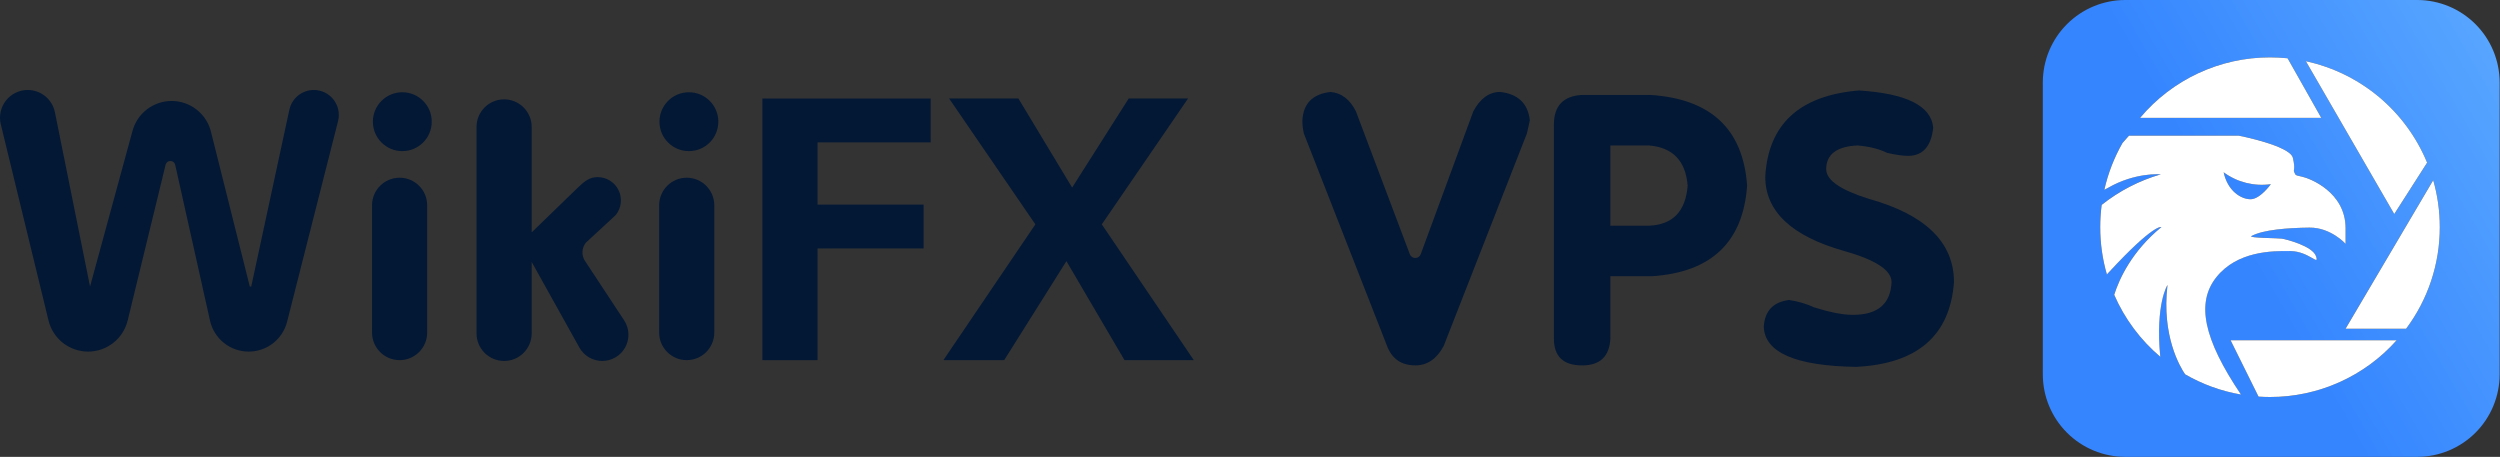 <svg width="197" height="36" viewBox="0 0 197 36" fill="none" xmlns="http://www.w3.org/2000/svg">
<rect x="0" y="0" width="197" height="36" fill="#333333" stroke="none"/>
<path d="M33.661 16.177C33.661 14.977 32.689 14.004 31.489 14.004C30.289 14.004 29.316 14.977 29.316 16.177V26.206C29.316 27.406 30.289 28.379 31.489 28.379C32.689 28.379 33.661 27.406 33.661 26.206V16.177Z" fill="#031835"/>
<path d="M56.286 16.177C56.286 14.977 55.314 14.004 54.114 14.004C52.914 14.004 51.941 14.977 51.941 16.177V26.206C51.941 27.406 52.914 28.379 54.114 28.379C55.314 28.379 56.286 27.406 56.286 26.206V16.177Z" fill="#031835"/>
<path d="M64.423 28.38H60.076V7.764H73.337V11.219H64.423V16.122H72.78V19.576H64.423V28.38Z" fill="#031835"/>
<path d="M84.034 20.579L79.131 28.377H74.34L81.587 17.679L74.789 7.761H80.249L84.484 14.781L88.942 7.761H93.62L86.822 17.679L94.07 28.377H88.609L84.034 20.579Z" fill="#031835"/>
<path d="M31.702 11.909C32.983 11.909 34.022 10.871 34.022 9.589C34.022 8.308 32.983 7.269 31.702 7.269C30.421 7.269 29.382 8.308 29.382 9.589C29.382 10.871 30.421 11.909 31.702 11.909Z" fill="#031835"/>
<path d="M54.285 11.909C55.567 11.909 56.605 10.871 56.605 9.589C56.605 8.308 55.567 7.269 54.285 7.269C53.004 7.269 51.965 8.308 51.965 9.589C51.965 10.871 53.004 11.909 54.285 11.909Z" fill="#031835"/>
<path d="M7.095 22.58L10.432 10.35C10.609 9.664 11.009 9.058 11.569 8.624C12.129 8.191 12.816 7.956 13.524 7.956C14.247 7.956 14.948 8.201 15.513 8.651C16.078 9.101 16.475 9.729 16.637 10.433L19.684 22.58H19.796L22.803 8.644C22.898 8.204 23.142 7.81 23.492 7.527C23.843 7.244 24.279 7.09 24.73 7.09C25.03 7.09 25.326 7.159 25.595 7.291C25.865 7.422 26.101 7.614 26.285 7.851C26.469 8.088 26.596 8.363 26.658 8.657C26.719 8.951 26.713 9.254 26.639 9.545L22.623 25.353C22.453 26.026 22.062 26.623 21.514 27.05C20.966 27.476 20.291 27.707 19.596 27.706C18.892 27.707 18.208 27.469 17.656 27.031C17.104 26.593 16.716 25.982 16.556 25.295L13.804 12.983C13.784 12.898 13.736 12.823 13.669 12.769C13.601 12.715 13.517 12.685 13.431 12.684C13.344 12.683 13.26 12.711 13.191 12.764C13.122 12.816 13.073 12.89 13.051 12.974L10.052 25.291C9.875 25.982 9.474 26.594 8.911 27.031C8.348 27.468 7.655 27.706 6.942 27.706C6.223 27.706 5.524 27.464 4.959 27.02C4.393 26.575 3.993 25.954 3.823 25.255L0.062 9.791C-0.016 9.47 -0.02 9.135 0.05 8.811C0.12 8.488 0.263 8.185 0.467 7.925C0.671 7.665 0.932 7.454 1.23 7.31C1.527 7.165 1.854 7.09 2.185 7.09C2.689 7.09 3.178 7.265 3.569 7.584C3.959 7.904 4.227 8.349 4.327 8.843L7.095 22.58Z" fill="#031835"/>
<path d="M39.724 7.829C40.3 7.829 40.852 8.058 41.26 8.465C41.667 8.872 41.897 9.425 41.897 10.001V18.309L45.582 14.738C46.101 14.244 46.487 13.957 47.086 13.957C47.434 13.955 47.774 14.052 48.069 14.237C48.363 14.421 48.599 14.685 48.749 14.999C48.899 15.312 48.957 15.661 48.916 16.006C48.876 16.351 48.738 16.678 48.519 16.947L46.166 19.122C46.005 19.323 45.911 19.57 45.898 19.827C45.885 20.084 45.953 20.339 46.093 20.555L49.189 25.254C49.391 25.566 49.506 25.927 49.52 26.298C49.535 26.669 49.449 27.038 49.272 27.365C49.094 27.691 48.832 27.964 48.512 28.154C48.193 28.344 47.828 28.444 47.456 28.444C47.088 28.444 46.727 28.345 46.41 28.159C46.093 27.972 45.831 27.705 45.653 27.383L41.897 20.642V26.271C41.897 26.556 41.84 26.838 41.731 27.102C41.622 27.366 41.462 27.605 41.26 27.807C41.058 28.009 40.819 28.169 40.555 28.278C40.291 28.388 40.009 28.444 39.724 28.444C39.147 28.444 38.594 28.215 38.187 27.807C37.779 27.4 37.55 26.847 37.55 26.271V10.001C37.55 9.425 37.78 8.872 38.187 8.465C38.595 8.058 39.147 7.829 39.724 7.829Z" fill="#031835"/>
<path d="M109.303 27.27L102.746 10.525C102.664 10.18 102.624 9.826 102.629 9.471C102.706 8.144 103.447 7.403 104.853 7.246C105.71 7.325 106.373 7.833 106.844 8.769L111.09 20.02C111.121 20.11 111.179 20.189 111.257 20.244C111.335 20.3 111.428 20.33 111.523 20.33C111.619 20.33 111.712 20.3 111.79 20.244C111.868 20.189 111.926 20.11 111.957 20.02L116.099 8.768C116.644 7.754 117.347 7.247 118.209 7.245C119.616 7.403 120.396 8.145 120.551 9.47C120.473 9.862 120.394 10.213 120.317 10.524L113.76 27.27C113.21 28.285 112.468 28.792 111.534 28.792C110.437 28.793 109.693 28.286 109.303 27.27Z" fill="#031835"/>
<path d="M122.447 26.685V9.822C122.447 8.341 123.189 7.56 124.672 7.48H130.059C134.82 7.793 137.358 10.175 137.673 14.624C137.359 19.073 134.861 21.455 130.178 21.767H126.899V26.685C126.82 28.092 126.078 28.795 124.674 28.795C123.189 28.794 122.447 28.091 122.447 26.685ZM126.897 11.462V17.786H129.942C131.815 17.709 132.83 16.655 132.987 14.624C132.829 12.673 131.814 11.619 129.942 11.462H126.897Z" fill="#031835"/>
<path d="M146.481 7.129C150.229 7.364 152.181 8.34 152.337 10.057C152.179 11.541 151.515 12.282 150.346 12.282C149.954 12.282 149.409 12.205 148.707 12.048C148.081 11.736 147.3 11.541 146.365 11.462C144.726 11.54 143.906 12.165 143.905 13.336C143.905 14.196 145.037 14.976 147.299 15.678C151.749 16.927 153.974 19.113 153.974 22.235C153.662 26.451 151.085 28.676 146.245 28.91C141.482 28.832 139.062 27.778 138.985 25.749C139.061 24.501 139.725 23.798 140.976 23.639C141.664 23.736 142.335 23.933 142.967 24.224C144.214 24.615 145.229 24.811 146.011 24.81C147.962 24.81 148.977 23.951 149.056 22.233C149.056 21.297 147.807 20.477 145.309 19.775C141.17 18.604 139.101 16.652 139.102 13.919C139.338 9.784 141.798 7.521 146.481 7.129Z" fill="#031835"/>
<path d="M190.491 0H167.455C165.738 0.005 164.092 0.689 162.878 1.904C161.663 3.118 160.979 4.764 160.974 6.481V29.519C160.979 31.236 161.663 32.882 162.878 34.096C164.092 35.311 165.738 35.995 167.455 36H190.491C192.208 35.995 193.854 35.31 195.068 34.096C196.282 32.882 196.967 31.236 196.971 29.519V6.481C196.967 4.764 196.282 3.118 195.068 1.904C193.854 0.69 192.208 0.005 190.491 0ZM172.183 29.491C171.789 28.914 170.32 26.464 170.795 22.455C170.795 22.455 169.832 23.933 170.228 28.113C168.659 26.783 167.417 25.111 166.597 23.226C166.993 21.979 167.973 19.81 170.317 17.89C170.317 17.89 169.766 17.566 166.163 21.468C166.114 21.521 166.066 21.572 166.02 21.621C165.671 20.412 165.494 19.159 165.495 17.9C165.495 17.312 165.533 16.725 165.61 16.142C166.991 15.043 168.575 14.225 170.271 13.734C170.271 13.734 168.263 13.55 166.094 14.807C165.995 14.864 165.904 14.913 165.819 14.952C166.11 13.657 166.593 12.413 167.253 11.261L167.757 10.69H176.431C176.431 10.69 180.447 11.474 180.675 12.433C180.904 13.392 180.675 13.369 180.79 13.574C180.905 13.78 180.79 13.803 181.384 13.916C181.977 14.03 184.829 15.114 184.829 17.979V19.211C184.829 19.211 183.666 17.911 181.976 17.933C180.286 17.956 178.344 18.093 177.411 18.596C177.115 18.756 179.511 18.756 179.808 18.801C180.106 18.847 182.228 19.372 182.502 20.193C182.776 21.014 181.951 19.805 180.493 19.782C179.034 19.759 176.293 19.782 174.65 21.837C173.045 23.843 173.623 26.689 176.582 31.085C175.033 30.818 173.544 30.279 172.183 29.491ZM182.916 9.286H168.639C169.893 7.792 171.46 6.591 173.229 5.768C174.998 4.945 176.925 4.519 178.876 4.521C179.34 4.521 179.803 4.545 180.263 4.592L182.916 9.286ZM181.702 4.823C183.823 5.283 185.801 6.251 187.465 7.644C189.13 9.037 190.431 10.814 191.257 12.821L188.666 16.867L181.702 4.823ZM175.771 26.814H188.856C187.603 28.222 186.065 29.348 184.345 30.118C182.625 30.888 180.761 31.286 178.876 31.284C178.572 31.284 178.271 31.272 177.972 31.253L175.771 26.814ZM184.832 25.897L191.738 14.193C192.084 15.397 192.259 16.644 192.258 17.898C192.262 20.781 191.331 23.588 189.604 25.897H184.832Z" fill="url(#paint0_linear_1289_127456)"/>
<path d="M177.346 15.7C178.1 15.7 178.944 14.513 178.944 14.513C177.629 14.697 176.294 14.362 175.224 13.577C175.543 15.06 176.593 15.7 177.346 15.7Z" fill="url(#paint1_linear_1289_127456)"/>
<path d="M180.263 4.592C179.803 4.545 179.34 4.521 178.876 4.521C176.925 4.519 174.998 4.945 173.229 5.768C171.46 6.591 169.893 7.792 168.639 9.286H182.915L180.263 4.592Z" fill="white"/>
<path d="M191.257 12.818C190.43 10.812 189.129 9.036 187.465 7.643C185.8 6.251 183.823 5.283 181.702 4.823L188.666 16.867L191.257 12.818Z" fill="white"/>
<path d="M191.738 14.197L184.832 25.902H189.602C191.329 23.593 192.261 20.786 192.256 17.902C192.258 16.649 192.083 15.402 191.738 14.197Z" fill="white"/>
<path d="M177.972 31.253C178.271 31.272 178.572 31.284 178.876 31.284C180.761 31.286 182.625 30.888 184.345 30.118C186.065 29.348 187.603 28.222 188.856 26.814H175.771L177.972 31.253Z" fill="white"/>
<path d="M174.653 21.84C176.296 19.785 179.035 19.763 180.495 19.785C181.956 19.807 182.778 21.018 182.505 20.196C182.231 19.374 180.107 18.849 179.811 18.804C179.515 18.759 177.118 18.758 177.414 18.599C178.347 18.096 180.29 17.956 181.979 17.936C183.668 17.916 184.832 19.214 184.832 19.214V17.982C184.832 15.116 181.979 14.038 181.386 13.919C180.794 13.801 180.906 13.783 180.793 13.577C180.679 13.372 180.906 13.394 180.678 12.436C180.45 11.478 176.433 10.693 176.433 10.693H167.76L167.255 11.264C166.596 12.416 166.113 13.66 165.821 14.955C165.904 14.915 165.995 14.863 166.097 14.81C168.265 13.554 170.273 13.737 170.273 13.737C168.578 14.228 166.994 15.046 165.612 16.145C165.536 16.727 165.498 17.315 165.498 17.902C165.497 19.162 165.673 20.414 166.022 21.624C166.069 21.575 166.114 21.524 166.165 21.471C169.772 17.566 170.319 17.893 170.319 17.893C167.976 19.813 166.996 21.982 166.599 23.229C167.419 25.114 168.662 26.786 170.23 28.115C169.835 23.936 170.798 22.458 170.798 22.458C170.323 26.462 171.792 28.917 172.186 29.494C173.548 30.283 175.039 30.823 176.589 31.09C173.625 26.692 173.047 23.846 174.653 21.84ZM178.943 14.513C178.943 14.513 178.099 15.7 177.346 15.7C176.593 15.7 175.543 15.058 175.223 13.577C176.294 14.362 177.629 14.698 178.943 14.513Z" fill="white"/>
<defs>
<linearGradient id="paint0_linear_1289_127456" x1="159.738" y1="29.106" x2="198.21" y2="6.895" gradientUnits="userSpaceOnUse">
<stop offset="0.44" stop-color="#3585FF"/>
<stop offset="1" stop-color="#57A5FF"/>
</linearGradient>
<linearGradient id="paint1_linear_1289_127456" x1="1104.86" y1="-1760.85" x2="2132.75" y2="-2800.78" gradientUnits="userSpaceOnUse">
<stop offset="0.44" stop-color="#3585FF"/>
<stop offset="1" stop-color="#57A5FF"/>
</linearGradient>
</defs>
</svg>
